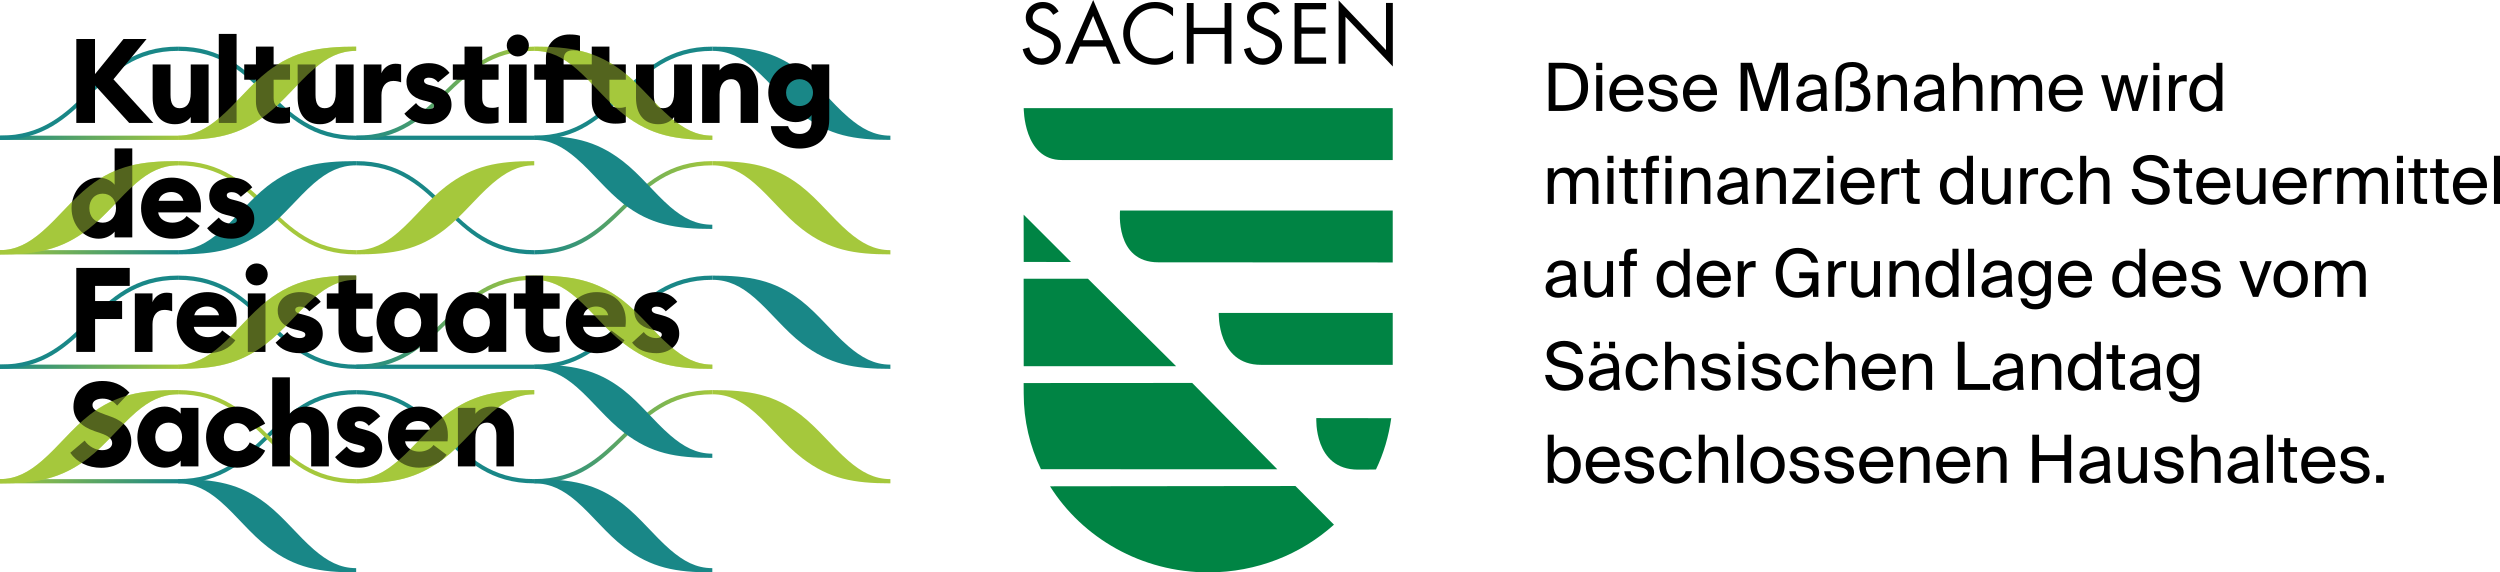 <?xml version="1.0" encoding="UTF-8"?><svg id="Ebene_1" xmlns="http://www.w3.org/2000/svg" xmlns:xlink="http://www.w3.org/1999/xlink" viewBox="0 0 1392.834 318.896"><defs><style>.cls-1{fill:url(#Verlauf_Hell-Dunkel-2);}.cls-2{fill:#008444;}.cls-3{fill:#a5c83c;}.cls-4{fill:#198787;}.cls-5{opacity:.5;}.cls-6{fill:url(#Verlauf_Dunkel-Hell);}.cls-7{fill:url(#Verlauf_Hell-Dunkel);}.cls-8{fill:url(#Verlauf_Dunkel-Hell-3);}.cls-9{fill:url(#Verlauf_Dunkel-Hell-2);}.cls-10{fill:url(#Verlauf_Dunkel-Hell-5);}.cls-11{fill:url(#Verlauf_Dunkel-Hell-4);}.cls-12{fill:url(#Verlauf_Dunkel-Hell-6);}</style><linearGradient id="Verlauf_Dunkel-Hell" x1="198.425" y1="51.962" x2="297.638" y2="51.962" gradientUnits="userSpaceOnUse"><stop offset="0" stop-color="#198787"/><stop offset="1" stop-color="#a5c83c"/></linearGradient><linearGradient id="Verlauf_Dunkel-Hell-2" x1="297.638" y1="243.305" x2="396.851" y2="243.305" xlink:href="#Verlauf_Dunkel-Hell"/><linearGradient id="Verlauf_Dunkel-Hell-3" x1=".001" y1="204.327" x2="99.213" y2="204.327" xlink:href="#Verlauf_Dunkel-Hell"/><linearGradient id="Verlauf_Dunkel-Hell-4" y1="179.523" y2="179.523" xlink:href="#Verlauf_Dunkel-Hell"/><linearGradient id="Verlauf_Hell-Dunkel" x1=".001" y1="140.545" x2="99.213" y2="140.545" gradientUnits="userSpaceOnUse"><stop offset="0" stop-color="#a5c83c"/><stop offset="1" stop-color="#198787"/></linearGradient><linearGradient id="Verlauf_Dunkel-Hell-5" x1=".001" y1="76.765" x2="99.213" y2="76.765" xlink:href="#Verlauf_Dunkel-Hell"/><linearGradient id="Verlauf_Hell-Dunkel-2" y1="268.107" y2="268.107" xlink:href="#Verlauf_Hell-Dunkel"/><linearGradient id="Verlauf_Dunkel-Hell-6" x1="297.638" y1="115.742" x2="396.851" y2="115.742" xlink:href="#Verlauf_Dunkel-Hell"/></defs><g><path class="cls-4" d="M297.638,75.584v2.362m0-2.362h-99.213v2.362h99.213v-2.362Z"/><g><path class="cls-6" d="M297.638,28.34v-2.362c-48.615,0-51.492,49.606-99.213,49.606v2.362c48.714,0,51.492-49.606,99.213-49.606"/><path class="cls-4" d="M198.426,219.683v-2.361c-48.614,0-51.491,49.605-99.213,49.605v2.361c48.714,0,51.492-49.605,99.213-49.605"/><path class="cls-4" d="M198.426,219.683v-2.361c48.614,0,51.49,49.605,99.212,49.605v2.361c-48.713,0-51.492-49.605-99.212-49.605"/><path class="cls-4" d="M99.213,155.899v-2.362c48.614,0,51.491,49.61,99.213,49.61v2.361c-48.714,0-51.492-49.61-99.213-49.61"/></g><path class="cls-4" d="M297.638,203.148v2.361m0-2.361h-99.213v2.361h99.213v-2.361Z"/><g><path class="cls-9" d="M396.851,219.683v-2.361c-48.615,0-51.492,49.605-99.213,49.605v2.361c48.713,0,51.49-49.605,99.213-49.605"/><path class="cls-3" d="M396.851,219.683v-2.361c20.438,0,34.426,2.334,49.408,13.904,9.723,7.613,17.062,17.357,26.291,25.375,7.439,6.395,14.484,10.326,23.514,10.326v2.361c-20.34,0-34.031-2.436-49.111-14.006-9.922-7.613-17.264-17.459-26.59-25.578-7.439-6.396-14.484-10.021-23.512-10.021"/><path class="cls-3" d="M297.638,219.683v-2.361c-20.438,0-34.428,2.334-49.406,13.904-9.724,7.613-17.066,17.357-26.293,25.375-7.441,6.395-14.485,10.326-23.514,10.326v2.361c20.338,0,34.03-2.436,49.111-14.006,9.92-7.613,17.262-17.459,26.588-25.578,7.441-6.396,14.484-10.021,23.514-10.021"/><path class="cls-4" d="M396.851,155.899v-2.362c-48.615,0-51.492,49.61-99.213,49.61v2.361c48.713,0,51.49-49.61,99.213-49.61"/><path class="cls-4" d="M396.851,155.899v-2.362c20.438,0,34.426,2.334,49.408,13.905,9.723,7.615,17.062,17.361,26.291,25.381,7.439,6.393,14.484,10.324,23.514,10.324v2.361c-20.34,0-34.031-2.436-49.111-14.008-9.922-7.611-17.264-17.459-26.59-25.581-7.439-6.396-14.484-10.021-23.512-10.021"/></g><path class="cls-8" d="M.001,205.509H99.213v-2.363H.001v2.363Zm99.212,0v0Z"/><g><path class="cls-3" d="M198.426,155.899v-2.362c-20.438,0-34.427,2.334-49.408,13.905-9.723,7.615-17.064,17.361-26.291,25.381-7.441,6.393-14.485,10.324-23.514,10.324v2.361c20.339,0,34.03-2.436,49.111-14.008,9.921-7.611,17.263-17.459,26.589-25.581,7.441-6.396,14.485-10.021,23.513-10.021"/><path class="cls-4" d="M99.213,155.899v-2.362c-48.614,0-51.491,49.61-99.213,49.61v2.361c48.714,0,51.492-49.61,99.213-49.61"/><path class="cls-11" d="M297.638,155.899v-2.362c-48.615,0-51.492,49.61-99.213,49.61v2.361c48.714,0,51.492-49.61,99.213-49.61"/><path class="cls-3" d="M297.638,155.899v-2.362c20.438,0,34.426,2.334,49.408,13.905,9.723,7.615,17.062,17.361,26.291,25.381,7.439,6.393,14.484,10.324,23.514,10.324v2.361c-20.34,0-34.031-2.436-49.111-14.008-9.922-7.611-17.264-17.459-26.59-25.581-7.439-6.396-14.484-10.021-23.512-10.021"/><path class="cls-3" d="M198.426,139.363v2.362c-48.614,0-51.491-49.606-99.213-49.606v-2.362c48.714,0,51.492,49.606,99.213,49.606"/></g><path class="cls-7" d="M.001,141.726H99.213v-2.363H.001v2.363Zm99.212,0v0Z"/><g><path class="cls-4" d="M396.851,28.34v-2.362c-48.615,0-51.492,49.606-99.213,49.606v2.362c48.713,0,51.49-49.606,99.213-49.606"/><path class="cls-4" d="M99.213,28.34v-2.362c48.614,0,51.491,49.606,99.213,49.606v2.362c-48.714,0-51.492-49.606-99.213-49.606"/></g><path class="cls-10" d="M.001,77.946H99.213v-2.362H.001v2.362Zm99.212,0v0Z"/><g><path class="cls-3" d="M198.426,28.34v-2.362c-20.438,0-34.427,2.334-49.408,13.905-9.723,7.613-17.064,17.357-26.291,25.376-7.441,6.394-14.485,10.325-23.514,10.325v2.362c20.339,0,34.03-2.436,49.111-14.007,9.921-7.612,17.263-17.458,26.589-25.578,7.441-6.395,14.485-10.021,23.513-10.021"/><path class="cls-4" d="M99.213,28.34v-2.362C50.599,25.978,47.722,75.584,0,75.584v2.362c48.714,0,51.492-49.606,99.213-49.606"/><path class="cls-3" d="M297.638,28.34v-2.362c20.438,0,34.426,2.334,49.408,13.905,9.723,7.613,17.062,17.357,26.291,25.376,7.439,6.394,14.484,10.325,23.514,10.325v2.362c-20.34,0-34.031-2.436-49.111-14.007-9.922-7.612-17.264-17.458-26.59-25.578-7.439-6.395-14.484-10.021-23.512-10.021"/><path class="cls-4" d="M396.851,28.34v-2.362c20.438,0,34.426,2.334,49.408,13.905,9.723,7.613,17.062,17.357,26.291,25.376,7.439,6.394,14.484,10.325,23.514,10.325v2.362c-20.34,0-34.031-2.436-49.111-14.007-9.922-7.612-17.264-17.458-26.59-25.578-7.439-6.395-14.484-10.021-23.512-10.021"/><path class="cls-3" d="M99.213,92.12v-2.362c-20.438,0-34.427,2.334-49.408,13.905-9.723,7.613-17.064,17.357-26.291,25.376-7.441,6.394-14.485,10.325-23.514,10.325v2.362c20.339,0,34.03-2.436,49.111-14.007,9.921-7.612,17.263-17.457,26.589-25.578,7.441-6.395,14.485-10.021,23.513-10.021"/><path class="cls-4" d="M198.426,92.12v-2.362c-20.438,0-34.427,2.334-49.408,13.905-9.723,7.613-17.064,17.357-26.291,25.376-7.441,6.394-14.485,10.325-23.514,10.325v2.362c20.339,0,34.03-2.436,49.111-14.007,9.921-7.612,17.263-17.457,26.589-25.578,7.441-6.395,14.485-10.021,23.513-10.021"/><path class="cls-4" d="M297.638,139.363v2.362c-48.615,0-51.492-49.606-99.213-49.606v-2.362c48.714,0,51.492,49.606,99.213,49.606"/><path class="cls-3" d="M198.426,139.363v2.362c20.438,0,34.427-2.334,49.408-13.905,9.723-7.613,17.064-17.357,26.291-25.376,7.441-6.394,14.484-10.325,23.514-10.325v-2.362c-20.34,0-34.029,2.436-49.109,14.007-9.921,7.612-17.264,17.458-26.59,25.578-7.44,6.395-14.485,10.021-23.513,10.021"/><path class="cls-4" d="M297.638,205.509v-2.361c20.438,0,34.426,2.334,49.408,13.904,9.723,7.613,17.062,17.357,26.291,25.377,7.439,6.393,14.484,10.324,23.514,10.324v2.361c-20.34,0-34.031-2.436-49.111-14.006-9.922-7.611-17.264-17.459-26.59-25.578-7.439-6.394-14.484-10.021-23.512-10.021"/></g><path class="cls-1" d="M.001,269.288H99.213v-2.361H.001v2.361Zm99.212,0v0Z"/><g><path class="cls-3" d="M99.213,219.683v-2.361c-20.438,0-34.427,2.334-49.408,13.904-9.723,7.613-17.064,17.357-26.291,25.375-7.441,6.395-14.485,10.326-23.514,10.326v2.361c20.339,0,34.03-2.436,49.111-14.006,9.921-7.613,17.263-17.459,26.589-25.578,7.441-6.396,14.485-10.021,23.513-10.021"/><path class="cls-4" d="M297.638,269.288v-2.361c20.438,0,34.426,2.334,49.408,13.904,9.723,7.613,17.062,17.357,26.291,25.377,7.439,6.395,14.484,10.324,23.514,10.324v2.363c-20.34,0-34.031-2.438-49.111-14.008-9.922-7.611-17.264-17.457-26.59-25.578-7.439-6.394-14.484-10.021-23.512-10.021"/><path class="cls-4" d="M99.213,269.288v-2.361c20.438,0,34.427,2.334,49.408,13.904,9.723,7.613,17.064,17.357,26.291,25.377,7.441,6.395,14.485,10.324,23.514,10.324v2.363c-20.339,0-34.03-2.438-49.111-14.008-9.921-7.611-17.263-17.457-26.589-25.578-7.441-6.394-14.485-10.021-23.513-10.021"/><path class="cls-3" d="M198.426,266.927v2.361c-48.614,0-51.491-49.605-99.213-49.605v-2.361c48.714,0,51.492,49.605,99.213,49.605"/><path class="cls-12" d="M396.851,92.12v-2.362c-48.615,0-51.492,49.606-99.213,49.606v2.362c48.713,0,51.49-49.606,99.213-49.606"/><path class="cls-3" d="M396.851,92.12v-2.362c20.438,0,34.426,2.334,49.408,13.905,9.723,7.613,17.062,17.357,26.291,25.376,7.439,6.394,14.484,10.325,23.514,10.325v2.362c-20.34,0-34.031-2.436-49.111-14.007-9.922-7.612-17.264-17.457-26.59-25.578-7.439-6.395-14.484-10.021-23.512-10.021"/><path class="cls-4" d="M396.851,125.191v2.362c-20.439,0-34.428-2.334-49.408-13.905-9.723-7.613-17.064-17.357-26.291-25.376-7.441-6.394-14.486-10.325-23.514-10.325v-2.362c20.338,0,34.029,2.436,49.109,14.007,9.922,7.612,17.264,17.458,26.59,25.578,7.441,6.395,14.484,10.021,23.514,10.021"/></g><polygon points="42.52 68.498 52.932 68.498 52.932 47.549 71.977 68.498 85.421 68.498 63.213 44.19 81.665 21.726 68.814 21.726 52.932 41.291 52.932 21.726 42.52 21.726 42.52 68.498"/><path d="M97.499,69.216c4.285,0,7.186-1.76,8.768-4.042v3.325h9.954V35.9h-9.954v15.843c0,5.999-2.439,8.542-6.197,8.542-3.692,0-5.076-2.739-5.076-7.498v-16.887h-9.954v18.582c0,8.867,4.285,14.735,12.459,14.735"/><rect x="121.891" y="18.892" width="9.922" height="49.606"/><g><path d="M155.703,68.889c2.61,0,4.437-.261,5.872-.652v-8.737c-1.044,.391-2.088,.587-3.588,.587-3.915,0-5.546-1.63-5.546-5.542v-10.106h9.134v-8.541h-9.134v-9.92h-9.853v9.92h-6.525v8.541h6.525v12.127c0,8.281,5.873,12.323,13.115,12.323"/><path d="M178.287,69.215c4.285,0,7.186-1.76,8.768-4.042v3.325h9.954V35.898h-9.954v15.843c0,5.999-2.439,8.542-6.197,8.542-3.692,0-5.076-2.739-5.076-7.498v-16.887h-9.954v18.582c0,8.867,4.285,14.735,12.459,14.735"/><path d="M202.678,68.498h9.845v-15.452c0-4.695,2.347-7.955,6.585-7.955,1.565,0,2.869,.261,4.369,.783v-9.976c-1.174-.326-2.217-.391-3.195-.391-3.586,0-6.715,2.412-7.759,5.281v-4.89h-9.845v32.6Z"/><path d="M238.84,69.215c7.172,0,12.714-4.499,12.714-10.823,0-5.868-3.65-8.737-9.584-10.302l-3-.782c-2.478-.652-2.738-1.63-2.738-2.347,0-1.239,1.434-1.696,2.673-1.696,1.892,0,3.651,.718,5.151,2.608l6.388-5.281c-2.606-3.586-6.454-5.411-11.474-5.411-7.106,0-12.389,3.977-12.519,10.04-.13,5.216,3.063,9.194,9.259,10.693l2.151,.522c3.39,.847,3.978,1.434,3.978,2.543,0,1.304-1.5,1.825-3,1.825-2.998,0-5.541-1.239-7.041-3.39l-6.521,5.933c3,3.977,7.89,5.868,13.562,5.868"/><path d="M271.908,68.889c2.609,0,4.436-.261,5.869-.652v-8.737c-1.043,.391-2.086,.587-3.586,.587-3.912,0-5.543-1.63-5.543-5.542v-10.106h9.129v-8.541h-9.129v-9.92h-9.844v9.92h-6.521v8.541h6.521v12.127c0,8.281,5.867,12.323,13.104,12.323"/><path d="M283.57,68.498h9.844V35.898h-9.844v32.6Zm4.891-37.034c3.455,0,6.193-2.738,6.193-6.129s-2.738-6.129-6.193-6.129c-3.326,0-6.131,2.739-6.131,6.129s2.805,6.129,6.131,6.129"/><path d="M339.533,54.545v-10.106h9.129v-8.541h-9.129v-9.92h-9.844v9.92h-15.685v-2.347c0-3.912,1.631-5.542,5.607-5.542,1.434,0,2.477,.195,3.522,.586v-8.671c-1.435-.457-3.262-.717-5.869-.717-7.238,0-13.105,4.824-13.105,13.105v3.586h-6.519v8.541h6.519v24.059h9.846v-24.059h15.685v12.127c0,8.281,5.867,12.323,13.104,12.323,2.609,0,4.436-.261,5.869-.652v-8.737c-1.043,.391-2.086,.587-3.586,.587-3.912,0-5.543-1.63-5.543-5.542"/><path d="M366.791,69.215c4.285,0,7.184-1.76,8.768-4.042v3.325h9.953V35.898h-9.953v15.843c0,5.999-2.439,8.542-6.197,8.542-3.691,0-5.076-2.739-5.076-7.498v-16.887h-9.953v18.582c0,8.867,4.285,14.735,12.459,14.735"/><path d="M391.181,68.498h9.729v-15.844c0-5.868,2.834-8.541,6.506-8.541,3.481,0,5.219,2.739,5.219,7.237v17.148h9.729v-18.843c0-8.541-4.574-14.474-12.498-14.474-4.189,0-7.41,1.825-8.955,4.042v-3.325h-9.729v32.6Z"/><path d="M445.439,59.108c-3.977,0-7.498-2.934-7.498-7.498s3.522-7.498,7.498-7.498c3.979,0,7.498,2.934,7.498,7.498s-3.519,7.498-7.498,7.498m-.064,23.668c8.412,0,16.627-4.238,16.627-16.3v-30.579h-9.846v3.26c-1.5-2.217-4.891-3.977-8.867-3.977-8.346,0-15.258,7.302-15.258,16.43s6.912,16.431,15.258,16.431c3.977,0,7.367-1.761,8.867-3.977v3.846c0,4.63-3.131,6.716-6.519,6.716-3.326,0-5.543-1.304-6.586-4.368h-9.584c.521,7.041,6.584,12.518,15.908,12.518"/><path d="M57.206,124.062c-4.434,0-7.433-3.391-7.433-8.085s2.999-8.085,7.433-8.085,7.433,3.39,7.433,8.085-3,8.085-7.433,8.085m-2.217,8.932c4.368,0,7.563-2.217,8.867-3.977v3.26h9.845v-49.607h-9.845v20.267c-1.304-1.761-4.499-3.977-8.867-3.977-8.541,0-15.126,7.758-15.126,17.017s6.585,17.017,15.126,17.017"/><path d="M95.474,106.979c2.868,0,5.868,1.435,6.715,4.89h-13.822c.847-3.586,4.238-4.89,7.107-4.89m.456,26.015c6.846,0,12.258-2.869,15.322-7.172l-7.302-5.477c-1.239,1.891-4.108,3.717-7.89,3.717-3.716,0-7.367-1.826-7.954-5.738h23.668c.195-1.565,.195-2.608,.195-3.456,0-10.562-7.628-15.908-16.235-15.908-9.91,0-17.147,7.302-17.147,17.017,0,10.497,7.759,17.017,17.343,17.017"/><path d="M128.949,132.994c7.172,0,12.714-4.499,12.714-10.823,0-5.868-3.651-8.737-9.584-10.302l-3-.782c-2.477-.652-2.738-1.63-2.738-2.347,0-1.239,1.434-1.696,2.673-1.696,1.891,0,3.651,.718,5.151,2.608l6.39-5.281c-2.608-3.586-6.455-5.411-11.476-5.411-7.106,0-12.388,3.977-12.518,10.04-.13,5.216,3.064,9.194,9.258,10.693l2.152,.522c3.39,.847,3.977,1.434,3.977,2.543,0,1.304-1.499,1.825-2.999,1.825-2.999,0-5.542-1.239-7.042-3.39l-6.52,5.933c3,3.977,7.89,5.868,13.562,5.868"/></g><polygon points="42.502 196.062 52.98 196.062 52.98 177.739 68.032 177.739 68.032 167.72 52.98 167.72 52.98 159.285 72.284 159.285 72.284 149.268 42.502 149.268 42.502 196.062"/><g><path d="M75.119,196.062h9.845v-15.455c0-4.695,2.347-7.955,6.585-7.955,1.565,0,2.869,.262,4.369,.783v-9.978c-1.174-.326-2.217-.391-3.195-.391-3.586,0-6.716,2.411-7.759,5.281v-4.89h-9.845v32.605Z"/><path d="M115.331,170.761c2.868,0,5.868,1.435,6.715,4.891h-13.822c.847-3.586,4.238-4.891,7.107-4.891m.456,26.02c6.846,0,12.258-2.869,15.322-7.174l-7.302-5.479c-1.239,1.893-4.108,3.717-7.89,3.717-3.716,0-7.367-1.824-7.954-5.736h23.668c.195-1.568,.195-2.611,.195-3.459,0-10.562-7.628-15.91-16.235-15.91-9.91,0-17.148,7.304-17.148,17.019,0,10.498,7.759,17.021,17.343,17.021"/><path d="M138.068,196.064h9.845v-32.607h-9.845v32.607Zm4.89-37.041c3.456,0,6.194-2.738,6.194-6.129s-2.738-6.129-6.194-6.129c-3.325,0-6.129,2.739-6.129,6.129s2.804,6.129,6.129,6.129"/><path d="M167.101,196.78c7.172,0,12.714-4.5,12.714-10.826,0-5.869-3.651-8.738-9.585-10.303l-3-.783c-2.477-.652-2.738-1.629-2.738-2.346,0-1.24,1.434-1.697,2.673-1.697,1.891,0,3.651,.719,5.151,2.609l6.39-5.283c-2.608-3.586-6.455-5.412-11.476-5.412-7.106,0-12.388,3.977-12.518,10.043-.13,5.215,3.064,9.195,9.258,10.695l2.152,.521c3.39,.846,3.977,1.434,3.977,2.543,0,1.303-1.499,1.824-2.999,1.824-2.999,0-5.542-1.238-7.042-3.389l-6.52,5.932c3,3.977,7.89,5.871,13.562,5.871"/><path d="M201.695,196.454c2.608,0,4.434-.262,5.868-.652v-8.738c-1.042,.391-2.086,.586-3.586,.586-3.912,0-5.542-1.629-5.542-5.541v-10.109h9.127v-8.543h-9.127v-9.92h-9.845v9.92h-6.52v8.543h6.52v12.129c0,8.283,5.868,12.326,13.105,12.326"/><path d="M227.197,187.831c-4.455,0-7.471-3.389-7.471-8.082s3.016-8.08,7.471-8.08,7.473,3.389,7.473,8.08-3.016,8.082-7.473,8.082m-2.228,8.93c4.392,0,7.603-2.217,8.914-3.975v3.258h9.896v-32.587h-9.896v3.258c-1.312-1.76-4.522-3.976-8.914-3.976-8.586,0-15.205,7.756-15.205,17.01s6.619,17.012,15.205,17.012"/><path d="M265.464,187.831c-4.455,0-7.471-3.389-7.471-8.082s3.016-8.08,7.471-8.08,7.473,3.389,7.473,8.08-3.016,8.082-7.473,8.082m-2.227,8.93c4.391,0,7.601-2.217,8.914-3.975v3.258h9.895v-32.587h-9.895v3.258c-1.312-1.76-4.523-3.976-8.914-3.976-8.586,0-15.205,7.756-15.205,17.01s6.619,17.012,15.205,17.012"/><path d="M305.925,196.454c2.607,0,4.434-.262,5.867-.652v-8.738c-1.043,.391-2.086,.586-3.586,.586-3.912,0-5.543-1.629-5.543-5.541v-10.109h9.129v-8.543h-9.129v-9.92h-9.844v9.92h-6.519v8.543h6.519v12.129c0,8.283,5.867,12.326,13.105,12.326"/><path d="M332.168,170.761c2.867,0,5.867,1.435,6.715,4.891h-13.822c.848-3.586,4.238-4.891,7.107-4.891m.455,26.02c6.846,0,12.258-2.869,15.322-7.174l-7.303-5.479c-1.238,1.893-4.107,3.717-7.889,3.717-3.717,0-7.367-1.824-7.955-5.736h23.668c.195-1.568,.195-2.611,.195-3.459,0-10.562-7.627-15.91-16.234-15.91-9.91,0-17.146,7.304-17.146,17.019,0,10.498,7.758,17.021,17.342,17.021"/><path d="M365.71,196.78c7.172,0,12.715-4.5,12.715-10.826,0-5.869-3.65-8.738-9.584-10.303l-3-.783c-2.477-.652-2.738-1.629-2.738-2.346,0-1.24,1.434-1.697,2.674-1.697,1.891,0,3.65,.719,5.15,2.609l6.391-5.283c-2.609-3.586-6.455-5.412-11.476-5.412-7.106,0-12.389,3.977-12.518,10.043-.131,5.215,3.062,9.195,9.258,10.695l2.152,.521c3.389,.846,3.977,1.434,3.977,2.543,0,1.303-1.5,1.824-3,1.824-2.998,0-5.541-1.238-7.041-3.389l-6.519,5.932c3,3.977,7.889,5.871,13.56,5.871"/><path d="M93.969,251.626c-4.456,0-7.471-3.393-7.471-8.086s3.015-8.084,7.471-8.084,7.472,3.389,7.472,8.084-3.015,8.086-7.472,8.086m-2.228,8.932c4.391,0,7.603-2.217,8.914-3.977v3.26h9.896v-32.602h-9.896v3.262c-1.311-1.762-4.523-3.978-8.914-3.978-8.586,0-15.205,7.758-15.205,17.018s6.619,17.018,15.205,17.018"/><path d="M56.445,260.63c9.869,0,16.646-5.93,16.711-14.432,.066-7.051-4.342-11.533-11.119-13.971l-3.289-1.186c-4.935-1.779-7.237-2.9-7.237-5.404,0-2.438,2.829-3.559,5.658-3.559,2.961,0,5.921,1.252,8.092,3.889l6.843-7.25c-4.343-4.678-9.409-6.459-15.067-6.459-9.342,0-16.119,5.34-16.119,14.434,0,6.393,4.211,10.94,11.777,13.51l3.289,1.119c4.672,1.582,6.514,3.228,6.514,5.602,0,2.24-2.171,3.889-5.658,3.889-3.421,0-7.435-1.977-9.672-5.338l-8.027,6.789c3.619,5.271,9.935,8.367,17.304,8.367"/><path d="M132.147,260.558c6.781,0,12.779-3.848,15.583-9.52l-8.607-4.564c-1.173,2.803-3.716,4.891-6.976,4.891-4.108,0-7.433-3.195-7.433-7.824s3.325-7.824,7.433-7.824c3.26,0,5.803,2.086,6.976,4.891l8.607-4.564c-2.804-5.674-8.802-9.52-15.583-9.52-9.584,0-17.343,7.041-17.343,17.018s7.759,17.018,17.343,17.018"/><path d="M151.654,259.841h9.845v-15.846c0-5.867,2.869-8.541,6.585-8.541,3.521,0,5.282,2.74,5.282,7.238v17.148h9.845v-18.844c0-8.541-4.629-14.475-12.649-14.475-4.238,0-7.498,1.826-9.063,4.043v-20.332h-9.845v49.608Z"/><path d="M200.236,260.558c7.172,0,12.715-4.5,12.715-10.824,0-5.867-3.652-8.736-9.584-10.301l-3-.783c-2.477-.65-2.738-1.629-2.738-2.346,0-1.24,1.434-1.697,2.673-1.697,1.891,0,3.651,.719,5.151,2.609l6.389-5.281c-2.607-3.586-6.454-5.412-11.475-5.412-7.106,0-12.388,3.978-12.518,10.041-.13,5.215,3.064,9.193,9.258,10.693l2.152,.521c3.39,.848,3.977,1.434,3.977,2.543,0,1.305-1.499,1.824-2.999,1.824-2.999,0-5.542-1.238-7.042-3.389l-6.52,5.932c3,3.978,7.89,5.869,13.562,5.869"/><path d="M233.032,234.542c2.868,0,5.868,1.436,6.716,4.891h-13.822c.847-3.586,4.238-4.891,7.106-4.891m.456,26.016c6.846,0,12.258-2.869,15.324-7.172l-7.304-5.479c-1.238,1.893-4.107,3.719-7.89,3.719-3.716,0-7.366-1.826-7.954-5.738h23.668c.195-1.566,.195-2.609,.195-3.457,0-10.562-7.627-15.908-16.234-15.908-9.91,0-17.147,7.303-17.147,17.018,0,10.498,7.759,17.018,17.343,17.018"/><path d="M255.119,259.841h9.727v-15.846c0-5.867,2.836-8.541,6.508-8.541,3.478,0,5.219,2.74,5.219,7.238v17.148h9.726v-18.844c0-8.541-4.574-14.475-12.498-14.475-4.188,0-7.408,1.826-8.955,4.043v-3.326h-9.727v32.602Z"/><g class="cls-5"><path class="cls-3" d="M198.425,28.34v-2.362c-20.438,0-34.427,2.334-49.408,13.905-9.723,7.613-17.064,17.357-26.291,25.376-7.441,6.394-14.485,10.325-23.514,10.325v2.362c20.339,0,34.03-2.436,49.111-14.007,9.921-7.612,17.263-17.458,26.589-25.578,7.441-6.395,14.485-10.021,23.513-10.021"/></g><g class="cls-5"><path class="cls-3" d="M99.213,92.12v-2.362c-20.438,0-34.427,2.334-49.408,13.905-9.723,7.613-17.064,17.357-26.291,25.376-7.441,6.394-14.485,10.325-23.514,10.325v2.362c20.339,0,34.03-2.436,49.111-14.007,9.921-7.612,17.263-17.457,26.589-25.578,7.441-6.395,14.485-10.021,23.513-10.021"/></g><g class="cls-5"><path class="cls-3" d="M198.425,155.899v-2.362c-20.438,0-34.427,2.334-49.408,13.905-9.723,7.615-17.064,17.361-26.291,25.381-7.441,6.393-14.485,10.324-23.514,10.324v2.361c20.339,0,34.03-2.436,49.111-14.008,9.921-7.611,17.263-17.459,26.589-25.581,7.441-6.396,14.485-10.021,23.513-10.021"/></g><g class="cls-5"><path class="cls-3" d="M99.213,219.683v-2.361c-20.438,0-34.427,2.334-49.408,13.904-9.723,7.613-17.064,17.357-26.291,25.375-7.441,6.395-14.485,10.326-23.514,10.326v2.361c20.339,0,34.03-2.436,49.111-14.006,9.921-7.613,17.263-17.459,26.589-25.578,7.441-6.396,14.485-10.021,23.513-10.021"/></g><g class="cls-5"><path class="cls-3" d="M297.638,219.683v-2.361c-20.438,0-34.426,2.334-49.405,13.904-9.725,7.613-17.065,17.357-26.293,25.375-7.441,6.395-14.485,10.326-23.514,10.326v2.361c20.339,0,34.03-2.436,49.111-14.006,9.921-7.613,17.263-17.459,26.589-25.578,7.439-6.396,14.484-10.021,23.512-10.021"/></g><g class="cls-5"><path class="cls-3" d="M297.638,28.34v-2.362c20.439,0,34.428,2.334,49.408,13.905,9.723,7.613,17.064,17.357,26.291,25.376,7.441,6.394,14.486,10.325,23.514,10.325v2.362c-20.338,0-34.029-2.436-49.109-14.007-9.922-7.612-17.264-17.458-26.59-25.578-7.441-6.395-14.484-10.021-23.514-10.021"/></g><g class="cls-5"><path class="cls-3" d="M396.851,205.509v-2.361c-9.027,0-16.072-3.932-23.512-10.324-9.229-8.02-16.57-17.766-26.293-25.381-13.717-10.594-26.617-13.438-44.381-13.843v2.743c6.731,1.107,12.488,4.423,18.486,9.578,9.326,8.122,16.668,17.969,26.59,25.583,15.08,11.57,28.771,14.006,49.109,14.006"/></g></g></g><g><path class="cls-2" d="M756.596,261.649c-24.766,0-23.242-28.715-23.242-28.715l41.762,.059c-1.418,10.129-4.207,19.637-8.52,28.566,0,0-3.336,.09-10,.09"/><path class="cls-2" d="M743.202,292.313c-18.359,16.496-42.965,26.582-70,26.582-37.266,0-70.156-19.25-88.199-47.957l136.731-.16,21.469,21.535Z"/><path class="cls-2" d="M664.213,213.345l47.426,48.113-131.703-.051c-6.152-12.77-9.594-27.004-9.594-42.012l-.039-5.988,93.91-.062Z"/></g><polygon class="cls-2" points="570.342 204.028 570.303 155.277 606.112 155.277 655.26 204.028 570.342 204.028"/><polygon class="cls-2" points="570.303 119.586 596.733 145.977 570.346 145.926 570.303 119.586"/><g><path class="cls-2" d="M775.936,60.25h-205.594s-.137,28.941,21.199,28.91c21.242-.035,184.394,0,184.394,0v-28.91Z"/><path class="cls-2" d="M775.936,117.305h-151.918s-3.047,28.84,21.332,28.84,130.586,.07,130.586,.07v-28.91Z"/><path class="cls-2" d="M702.565,203.267c-24.641,0-23.555-28.91-23.555-28.91h96.926v28.91h-73.371Z"/><path d="M586.799,8.281c-1.73-2.746-3.215-3.66-5.871-3.66-3.168,0-5.621,2.234-5.621,5.234,0,1.477,.711,2.695,2.144,3.66,.82,.512,1.684,1.016,2.656,1.426l1.074,.504,1.074,.461,1.074,.457c5.457,2.387,7.688,5.082,7.688,9.305,0,5.844-4.676,10.43-10.707,10.43-5.465,0-9.219-3.117-10.547-8.707l3.664-1.016c.91,4.066,3.262,6.203,6.836,6.203,3.934,0,6.949-2.895,6.949-6.656,0-2.086-.922-3.66-2.809-4.828-.871-.562-1.84-1.074-2.969-1.527l-1.016-.508-1.027-.457-1.02-.461c-4.898-2.184-6.875-4.574-6.875-8.383,0-4.93,4.117-8.656,9.531-8.656,3.832,0,6.742,1.762,8.773,5.25l-3.004,1.93Z"/></g><path d="M608.999,8.848l5.644,13.562h-11.438l5.793-13.562Zm.055-8.848l-15.605,35.52h4.117l4.066-9.602h14.488l4.016,9.602h4.164L609.053,0Z"/><path d="M653.545,9.098c-3.312-3.152-6.418-4.477-10.328-4.477-7.383,0-13.645,6.402-13.645,13.98,0,7.723,6.16,13.977,13.742,13.977,3.766,0,6.969-1.371,10.23-4.422v4.676c-3.312,2.207-6.516,3.262-10.133,3.262-9.715,0-17.645-7.84-17.645-17.395,0-9.656,7.977-17.594,17.699-17.594,3.816,0,6.613,.906,10.078,3.316v4.676Z"/><polygon points="682.256 1.684 682.256 15.469 665.014 15.469 665.014 1.684 661.206 1.684 661.206 35.52 665.014 35.52 665.014 18.973 682.256 18.973 682.256 35.52 686.057 35.52 686.057 1.684 682.256 1.684"/><path d="M710.069,8.281c-1.738-2.746-3.223-3.66-5.879-3.66-3.172,0-5.621,2.234-5.621,5.234,0,1.477,.719,2.695,2.148,3.66,.816,.512,1.684,1.016,2.652,1.426l1.078,.504,1.074,.461,1.07,.457c5.457,2.387,7.695,5.082,7.695,9.305,0,5.844-4.684,10.43-10.715,10.43-5.461,0-9.219-3.117-10.539-8.707l3.656-1.016c.918,4.066,3.262,6.203,6.836,6.203,3.933,0,6.945-2.895,6.945-6.656,0-2.086-.914-3.66-2.805-4.828-.871-.562-1.844-1.074-2.965-1.527l-1.02-.508-1.027-.457-1.02-.461c-4.891-2.184-6.875-4.574-6.875-8.383,0-4.93,4.117-8.656,9.531-8.656,3.832,0,6.742,1.762,8.773,5.25l-2.996,1.93Z"/><polygon points="721.264 1.68 721.264 35.52 738.815 35.52 738.815 32.016 725.073 32.016 725.073 18.785 738.463 18.785 738.463 15.281 725.073 15.281 725.073 5.184 738.815 5.184 738.815 1.68 721.264 1.68"/><polygon points="745.795 35.527 749.604 35.527 749.604 9.402 775.987 37.047 775.987 1.633 772.182 1.633 772.182 27.902 745.795 .207 745.795 35.527"/><g><path d="M884.762,48.377c0,10.249-6.106,13.432-14.616,13.432h-7.326v-26.827h7.326c8.511,0,14.616,3.183,14.616,13.396Zm-18.169-10.213v20.462h3.441c5.551,0,10.879-1.109,10.879-10.249,0-9.102-5.328-10.213-10.879-10.213h-3.441Z"/><path d="M892.678,39.051h-3.367v-4.07h3.367v4.07Zm0,22.757h-3.367v-19.907h3.367v19.907Z"/><path d="M906.404,59.329c2.961,0,4.589-1.332,5.439-3.293h3.478c-.925,3.441-4.07,6.254-8.918,6.254-6.29,0-9.769-4.515-9.769-10.398,0-6.29,4.219-10.323,9.658-10.323,6.068,0,9.731,5.106,9.287,11.396h-15.319c.148,4.292,3.183,6.364,6.143,6.364Zm5.625-9.25c-.074-2.812-2.184-5.625-5.735-5.625-2.998,0-5.699,1.628-5.995,5.625h11.73Z"/><path d="M926.273,44.416c-1.961,0-4.181,.703-4.181,2.517,0,1.591,1.109,2.331,3.034,2.701l2.812,.555c3.627,.703,6.809,2.072,6.809,5.921,0,3.922-3.552,6.18-8.104,6.18-5.217,0-8.178-3.441-8.548-6.92h3.553c.518,2.553,2.109,4.07,5.069,4.07,2.553,0,4.625-1.11,4.625-2.96,0-1.998-1.887-2.85-4.033-3.294l-2.96-.592c-2.701-.555-5.661-1.812-5.661-5.513,0-3.516,3.552-5.551,7.955-5.551,4.293,0,7.216,2.405,7.845,6.18h-3.516c-.518-2.368-2.368-3.294-4.699-3.294Z"/><path d="M947.4,59.329c2.961,0,4.589-1.332,5.439-3.293h3.478c-.925,3.441-4.07,6.254-8.918,6.254-6.29,0-9.769-4.515-9.769-10.398,0-6.29,4.219-10.323,9.658-10.323,6.068,0,9.731,5.106,9.287,11.396h-15.319c.148,4.292,3.183,6.364,6.143,6.364Zm5.625-9.25c-.074-2.812-2.184-5.625-5.735-5.625-2.998,0-5.699,1.628-5.995,5.625h11.73Z"/><path d="M973.559,38.422v23.386h-3.773v-26.827h6.327l6.846,22.35,6.845-22.35h6.328v26.827h-3.774v-23.386l-7.4,23.386h-3.996l-7.401-23.386Z"/><path d="M1014.26,49.56v-.48c0-3.627-2.035-4.848-4.515-4.848-2.775,0-4.403,1.517-4.551,3.959h-3.478c.333-4.292,4.107-6.697,7.992-6.697,5.477,0,7.956,2.627,7.919,8.215l-.037,4.588c-.037,3.33,.148,5.625,.518,7.512h-3.404c-.11-.74-.222-1.554-.259-2.738-1.221,2.035-3.293,3.22-6.809,3.22-3.737,0-6.845-2.072-6.845-5.735,0-4.7,5.291-6.069,13.469-6.994Zm-9.731,6.92c0,1.887,1.442,3.144,3.848,3.144,3.146,0,6.143-1.442,6.143-6.142v-1.259c-6.106,.629-9.99,1.518-9.99,4.256Z"/><path d="M1022.657,43.64c0-3.257,.74-5.255,2.035-6.55,1.739-1.887,4.44-2.553,7.438-2.553,4.773,0,8.362,2.441,8.362,6.364,0,2.664-1.258,4.662-4.033,5.81,3.146,.814,5.588,2.849,5.588,7.178,0,6.254-4.848,8.4-9.88,8.4-1.258,0-2.775-.148-4.033-.407l.74-3.183c.999,.333,2.331,.556,3.441,.556,3.107,0,6.106-1.259,6.106-5.329,0-3.996-3.071-5.365-7.512-5.365h-.111v-3.071h.074c3.959,0,6.216-1.517,6.216-4.181,0-2.405-2.035-3.997-4.995-3.997-2.072,0-3.848,.37-4.921,1.813-.703,.852-1.147,2.184-1.147,4.515v18.168h-3.367v-18.168Z"/><path d="M1055.884,41.568c4.811,0,6.55,3.108,6.55,7.659v12.581h-3.367v-11.582c0-3.071-.519-5.735-4.366-5.735-3.257,0-5.255,2.258-5.255,6.513v10.805h-3.367v-19.907h3.367v2.997c1.147-1.887,3.071-3.33,6.439-3.33Z"/><path d="M1079.749,49.56v-.48c0-3.627-2.035-4.848-4.515-4.848-2.775,0-4.403,1.517-4.551,3.959h-3.478c.333-4.292,4.107-6.697,7.992-6.697,5.477,0,7.956,2.627,7.919,8.215l-.037,4.588c-.037,3.33,.148,5.625,.518,7.512h-3.403c-.111-.74-.223-1.554-.26-2.738-1.221,2.035-3.293,3.22-6.809,3.22-3.737,0-6.845-2.072-6.845-5.735,0-4.7,5.291-6.069,13.469-6.994Zm-9.731,6.92c0,1.887,1.442,3.144,3.848,3.144,3.146,0,6.143-1.442,6.143-6.142v-1.259c-6.106,.629-9.99,1.518-9.99,4.256Z"/><path d="M1097.952,41.568c4.811,0,6.55,3.108,6.55,7.659v12.581h-3.367v-11.582c0-3.071-.519-5.735-4.366-5.735-3.257,0-5.255,2.258-5.255,6.513v10.805h-3.367v-26.827h3.367v9.917c1.147-1.887,3.071-3.33,6.439-3.33Z"/><path d="M1109.532,61.808v-19.907h3.367v2.997c1.147-1.887,2.997-3.33,5.994-3.33,3.034,0,4.848,1.332,5.735,3.515,1.592-2.441,3.923-3.515,6.698-3.515,4.625,0,6.439,3.108,6.439,7.659v12.581h-3.367v-11.582c0-3.071-.593-5.735-4.256-5.735-2.886,0-4.811,2.258-4.811,6.513v10.805h-3.367v-11.582c0-3.071-.592-5.735-4.255-5.735-2.887,0-4.811,2.258-4.811,6.513v10.805h-3.367Z"/><path d="M1151.194,59.329c2.961,0,4.589-1.332,5.439-3.293h3.478c-.925,3.441-4.07,6.254-8.918,6.254-6.29,0-9.769-4.515-9.769-10.398,0-6.29,4.219-10.323,9.658-10.323,6.068,0,9.731,5.106,9.287,11.396h-15.319c.148,4.292,3.183,6.364,6.143,6.364Zm5.625-9.25c-.074-2.812-2.184-5.625-5.735-5.625-2.998,0-5.699,1.628-5.995,5.625h11.73Z"/><path d="M1185.456,41.901l3.96,14.727,3.812-14.727h3.626l-5.735,19.907h-3.071l-4.403-16.023-4.256,16.023h-3.071l-5.735-19.907h3.627l3.811,14.727,3.96-14.727h3.478Z"/><path d="M1203.067,39.051h-3.367v-4.07h3.367v4.07Zm0,22.757h-3.367v-19.907h3.367v19.907Z"/><path d="M1216.424,45.268c-3.107,0-4.662,1.739-4.662,6.106v10.435h-3.367v-19.907h3.293v3.478c.999-2.258,3.034-3.516,5.625-3.59,.333,0,.629,0,.999,.037v3.589c-.703-.073-1.332-.147-1.888-.147Z"/><path d="M1238.181,34.981v26.827h-3.367v-2.997c-1.222,2.109-3.33,3.478-6.513,3.478-4.552,0-8.511-3.774-8.511-10.361,0-6.549,3.959-10.36,8.511-10.36,3.183,0,5.291,1.369,6.513,3.478v-10.065h3.367Zm-14.727,16.947c0,4.736,2.258,7.475,5.699,7.475,2.997,0,5.809-2.22,5.809-7.475s-2.812-7.475-5.809-7.475c-3.441,0-5.699,2.738-5.699,7.475Z"/><path d="M862.301,113.609v-19.907h3.367v2.997c1.147-1.887,2.997-3.33,5.994-3.33,3.034,0,4.848,1.332,5.736,3.515,1.591-2.441,3.922-3.515,6.697-3.515,4.625,0,6.439,3.108,6.439,7.659v12.581h-3.367v-11.582c0-3.071-.593-5.735-4.256-5.735-2.886,0-4.811,2.258-4.811,6.513v10.805h-3.367v-11.582c0-3.071-.592-5.735-4.255-5.735-2.887,0-4.811,2.258-4.811,6.513v10.805h-3.367Z"/><path d="M898.931,90.852h-3.367v-4.07h3.367v4.07Zm0,22.757h-3.367v-19.907h3.367v19.907Z"/><path d="M908.587,88.707v4.995h3.774v2.701h-3.774v11.804c0,2.072,.148,2.59,2.072,2.59h1.702v2.812h-2.442c-3.811,0-4.699-.851-4.699-4.995v-12.211h-3.144v-2.701h3.144v-4.995h3.367Z"/><path d="M922.499,86.782h1.739v2.812h-1.665c-1.776,0-2.072,.407-2.072,2.479v1.628h3.737v2.701h-3.737v17.206h-3.367v-17.206h-2.775v-2.701h2.775v-1.443c0-4.144,.851-5.477,5.365-5.477Z"/><path d="M931.231,90.852h-3.367v-4.07h3.367v4.07Zm0,22.757h-3.367v-19.907h3.367v19.907Z"/><path d="M946.363,93.369c4.811,0,6.55,3.108,6.55,7.659v12.581h-3.367v-11.582c0-3.071-.519-5.735-4.366-5.735-3.257,0-5.255,2.258-5.255,6.513v10.805h-3.367v-19.907h3.367v2.997c1.147-1.887,3.071-3.33,6.439-3.33Z"/><path d="M970.229,101.361v-.48c0-3.627-2.035-4.848-4.515-4.848-2.775,0-4.403,1.517-4.551,3.959h-3.478c.333-4.292,4.107-6.697,7.992-6.697,5.477,0,7.956,2.627,7.919,8.215l-.037,4.588c-.037,3.33,.148,5.625,.518,7.512h-3.404c-.11-.74-.222-1.554-.259-2.738-1.221,2.035-3.293,3.22-6.809,3.22-3.737,0-6.845-2.072-6.845-5.735,0-4.7,5.291-6.069,13.469-6.994Zm-9.731,6.92c0,1.887,1.442,3.144,3.848,3.144,3.146,0,6.143-1.442,6.143-6.142v-1.259c-6.106,.629-9.99,1.518-9.99,4.256Z"/><path d="M988.432,93.369c4.811,0,6.55,3.108,6.55,7.659v12.581h-3.367v-11.582c0-3.071-.519-5.735-4.366-5.735-3.257,0-5.255,2.258-5.255,6.513v10.805h-3.367v-19.907h3.367v2.997c1.147-1.887,3.071-3.33,6.439-3.33Z"/><path d="M1010.076,96.625h-10.768v-2.923h14.69v2.923l-11.471,14.062h11.692v2.923h-15.652v-2.923l11.508-14.062Z"/><path d="M1021.435,90.852h-3.367v-4.07h3.367v4.07Zm0,22.757h-3.367v-19.907h3.367v19.907Z"/><path d="M1035.161,111.129c2.961,0,4.589-1.332,5.439-3.293h3.478c-.925,3.441-4.07,6.254-8.918,6.254-6.29,0-9.769-4.515-9.769-10.398,0-6.29,4.219-10.323,9.658-10.323,6.068,0,9.731,5.106,9.287,11.396h-15.319c.148,4.292,3.183,6.364,6.143,6.364Zm5.625-9.25c-.074-2.812-2.184-5.625-5.735-5.625-2.998,0-5.699,1.628-5.995,5.625h11.73Z"/><path d="M1056.288,97.069c-3.107,0-4.662,1.739-4.662,6.106v10.435h-3.367v-19.907h3.293v3.478c.999-2.258,3.034-3.516,5.625-3.59,.333,0,.629,0,.999,.037v3.589c-.703-.073-1.332-.147-1.888-.147Z"/><path d="M1065.723,88.707v4.995h3.774v2.701h-3.774v11.804c0,2.072,.148,2.59,2.072,2.59h1.702v2.812h-2.442c-3.811,0-4.699-.851-4.699-4.995v-12.211h-3.144v-2.701h3.144v-4.995h3.367Z"/><path d="M1099.208,86.782v26.827h-3.367v-2.997c-1.222,2.109-3.33,3.478-6.513,3.478-4.552,0-8.511-3.774-8.511-10.361,0-6.549,3.959-10.36,8.511-10.36,3.183,0,5.291,1.369,6.513,3.478v-10.065h3.367Zm-14.727,16.947c0,4.736,2.258,7.475,5.699,7.475,2.997,0,5.809-2.22,5.809-7.475s-2.812-7.475-5.809-7.475c-3.441,0-5.699,2.738-5.699,7.475Z"/><path d="M1110.602,114.09c-4.625,0-6.364-3.108-6.364-7.66v-12.729h3.367v11.729c0,3.071,.519,5.735,4.182,5.735,3.182,0,5.069-2.257,5.069-6.513v-10.952h3.367v19.907h-3.367v-2.85c-1.147,1.888-2.961,3.331-6.254,3.331Z"/><path d="M1133.579,97.069c-3.107,0-4.662,1.739-4.662,6.106v10.435h-3.367v-19.907h3.293v3.478c.999-2.258,3.034-3.516,5.625-3.59,.333,0,.629,0,.999,.037v3.589c-.703-.073-1.332-.147-1.888-.147Z"/><path d="M1151.487,100.362c-.48-2.368-2.553-4.033-5.144-4.033-2.997,0-5.735,2.331-5.735,7.326,0,5.069,2.775,7.475,5.735,7.475,2.812,0,4.811-1.887,5.292-3.996h3.478c-.666,3.737-4.255,6.957-8.88,6.957-5.698,0-9.288-4.33-9.288-10.398,0-5.92,3.737-10.323,9.621-10.323,4.811,0,7.881,3.626,8.325,6.993h-3.404Z"/><path d="M1168.728,93.369c4.811,0,6.55,3.108,6.55,7.659v12.581h-3.367v-11.582c0-3.071-.519-5.735-4.366-5.735-3.257,0-5.255,2.258-5.255,6.513v10.805h-3.367v-26.827h3.367v9.917c1.147-1.887,3.071-3.33,6.439-3.33Z"/><path d="M1208.355,93.627h-3.663c-.925-3.108-3.959-4.144-6.66-4.144-2.072,0-5.698,.926-5.698,3.923,0,2.368,1.887,3.552,4.366,4.107l3.107,.703c4.107,.888,9.029,2.441,9.029,7.844,0,5.255-4.885,8.03-10.213,8.03-6.327,0-10.324-3.441-11.026-8.807h3.7c.702,3.7,3.293,5.624,7.4,5.624,3.959,0,6.253-1.887,6.253-4.515,0-2.812-2.405-3.996-5.772-4.736l-3.33-.703c-3.663-.814-7.363-2.849-7.363-7.326,0-5.106,5.365-7.326,9.694-7.326,4.811,0,9.14,2.146,10.176,7.326Z"/><path d="M1217.493,88.707v4.995h3.774v2.701h-3.774v11.804c0,2.072,.148,2.59,2.072,2.59h1.702v2.812h-2.442c-3.811,0-4.699-.851-4.699-4.995v-12.211h-3.144v-2.701h3.144v-4.995h3.367Z"/><path d="M1233.403,111.129c2.961,0,4.589-1.332,5.439-3.293h3.478c-.925,3.441-4.07,6.254-8.918,6.254-6.29,0-9.769-4.515-9.769-10.398,0-6.29,4.219-10.323,9.658-10.323,6.068,0,9.731,5.106,9.287,11.396h-15.319c.148,4.292,3.183,6.364,6.143,6.364Zm5.625-9.25c-.074-2.812-2.184-5.625-5.735-5.625-2.998,0-5.699,1.628-5.995,5.625h11.73Z"/><path d="M1252.569,114.09c-4.625,0-6.364-3.108-6.364-7.66v-12.729h3.367v11.729c0,3.071,.519,5.735,4.182,5.735,3.182,0,5.069-2.257,5.069-6.513v-10.952h3.367v19.907h-3.367v-2.85c-1.147,1.888-2.961,3.331-6.254,3.331Z"/><path d="M1275.916,111.129c2.961,0,4.589-1.332,5.439-3.293h3.478c-.925,3.441-4.07,6.254-8.918,6.254-6.29,0-9.769-4.515-9.769-10.398,0-6.29,4.219-10.323,9.658-10.323,6.068,0,9.731,5.106,9.287,11.396h-15.319c.148,4.292,3.183,6.364,6.143,6.364Zm5.625-9.25c-.074-2.812-2.184-5.625-5.735-5.625-2.998,0-5.699,1.628-5.995,5.625h11.73Z"/><path d="M1297.043,97.069c-3.107,0-4.662,1.739-4.662,6.106v10.435h-3.367v-19.907h3.293v3.478c.999-2.258,3.034-3.516,5.625-3.59,.333,0,.629,0,.999,.037v3.589c-.703-.073-1.332-.147-1.888-.147Z"/><path d="M1302.148,113.609v-19.907h3.367v2.997c1.147-1.887,2.997-3.33,5.994-3.33,3.034,0,4.848,1.332,5.736,3.515,1.591-2.441,3.922-3.515,6.697-3.515,4.625,0,6.439,3.108,6.439,7.659v12.581h-3.367v-11.582c0-3.071-.593-5.735-4.256-5.735-2.886,0-4.811,2.258-4.811,6.513v10.805h-3.367v-11.582c0-3.071-.592-5.735-4.255-5.735-2.887,0-4.811,2.258-4.811,6.513v10.805h-3.367Z"/><path d="M1338.778,90.852h-3.367v-4.07h3.367v4.07Zm0,22.757h-3.367v-19.907h3.367v19.907Z"/><path d="M1348.435,88.707v4.995h3.774v2.701h-3.774v11.804c0,2.072,.148,2.59,2.072,2.59h1.702v2.812h-2.442c-3.811,0-4.699-.851-4.699-4.995v-12.211h-3.144v-2.701h3.144v-4.995h3.367Z"/><path d="M1360.459,88.707v4.995h3.774v2.701h-3.774v11.804c0,2.072,.148,2.59,2.072,2.59h1.702v2.812h-2.442c-3.811,0-4.699-.851-4.699-4.995v-12.211h-3.144v-2.701h3.144v-4.995h3.367Z"/><path d="M1376.369,111.129c2.961,0,4.589-1.332,5.439-3.293h3.478c-.925,3.441-4.07,6.254-8.918,6.254-6.29,0-9.769-4.515-9.769-10.398,0-6.29,4.219-10.323,9.658-10.323,6.068,0,9.731,5.106,9.287,11.396h-15.319c.148,4.292,3.183,6.364,6.143,6.364Zm5.625-9.25c-.074-2.812-2.184-5.625-5.735-5.625-2.998,0-5.699,1.628-5.995,5.625h11.73Z"/><path d="M1389.467,113.609v-26.827h3.367v26.827h-3.367Z"/><path d="M874.586,153.161v-.48c0-3.627-2.035-4.848-4.515-4.848-2.775,0-4.403,1.517-4.551,3.959h-3.478c.333-4.292,4.107-6.697,7.992-6.697,5.477,0,7.956,2.627,7.919,8.215l-.037,4.588c-.037,3.33,.148,5.625,.518,7.512h-3.404c-.11-.74-.222-1.554-.259-2.738-1.221,2.035-3.293,3.22-6.809,3.22-3.737,0-6.845-2.072-6.845-5.735,0-4.7,5.291-6.069,13.469-6.994Zm-9.731,6.92c0,1.887,1.442,3.144,3.848,3.144,3.146,0,6.143-1.442,6.143-6.142v-1.259c-6.106,.629-9.99,1.518-9.99,4.256Z"/><path d="M889.052,165.89c-4.625,0-6.364-3.108-6.364-7.66v-12.729h3.367v11.729c0,3.071,.519,5.735,4.182,5.735,3.182,0,5.069-2.257,5.069-6.513v-10.952h3.367v19.907h-3.367v-2.85c-1.147,1.888-2.961,3.331-6.254,3.331Z"/><path d="M910.216,138.582h1.739v2.812h-1.665c-1.776,0-2.072,.407-2.072,2.479v1.628h3.737v2.701h-3.737v17.206h-3.367v-17.206h-2.775v-2.701h2.775v-1.443c0-4.144,.851-5.477,5.365-5.477Z"/><path d="M941.37,138.582v26.827h-3.367v-2.997c-1.222,2.109-3.33,3.478-6.513,3.478-4.552,0-8.511-3.774-8.511-10.361,0-6.549,3.959-10.36,8.511-10.36,3.183,0,5.291,1.369,6.513,3.478v-10.065h3.367Zm-14.727,16.947c0,4.736,2.258,7.475,5.699,7.475,2.997,0,5.809-2.22,5.809-7.475s-2.812-7.475-5.809-7.475c-3.441,0-5.699,2.738-5.699,7.475Z"/><path d="M955.096,162.929c2.961,0,4.589-1.332,5.439-3.293h3.478c-.925,3.441-4.07,6.254-8.918,6.254-6.29,0-9.769-4.515-9.769-10.398,0-6.29,4.219-10.323,9.658-10.323,6.068,0,9.731,5.106,9.287,11.396h-15.319c.148,4.292,3.183,6.364,6.143,6.364Zm5.625-9.25c-.074-2.812-2.184-5.625-5.735-5.625-2.998,0-5.699,1.628-5.995,5.625h11.73Z"/><path d="M976.223,148.869c-3.107,0-4.662,1.739-4.662,6.106v10.435h-3.367v-19.907h3.293v3.478c.999-2.258,3.034-3.516,5.625-3.59,.333,0,.629,0,.999,.037v3.589c-.703-.073-1.332-.147-1.888-.147Z"/><path d="M1009.227,146.389c-.889-2.997-3.331-5.106-7.623-5.106-4.736,0-8.437,3.7-8.437,10.657,0,6.771,3.478,10.768,8.437,10.768,3.589,0,7.919-1.48,7.919-7.03v-.703h-7.104v-3.257h10.656v13.691h-2.96l-.185-3.367c-1.738,2.738-4.884,3.849-8.473,3.849-7.734,0-12.138-5.772-12.138-13.95,0-8.326,4.922-13.839,12.471-13.839,5.55,0,9.99,3.108,11.101,8.288h-3.663Z"/><path d="M1026.615,148.869c-3.107,0-4.662,1.739-4.662,6.106v10.435h-3.367v-19.907h3.293v3.478c.999-2.258,3.034-3.516,5.625-3.59,.333,0,.629,0,.999,.037v3.589c-.703-.073-1.332-.147-1.888-.147Z"/><path d="M1037.789,165.89c-4.625,0-6.364-3.108-6.364-7.66v-12.729h3.367v11.729c0,3.071,.519,5.735,4.182,5.735,3.182,0,5.069-2.257,5.069-6.513v-10.952h3.367v19.907h-3.367v-2.85c-1.147,1.888-2.961,3.331-6.254,3.331Z"/><path d="M1062.542,145.168c4.811,0,6.55,3.108,6.55,7.659v12.581h-3.367v-11.582c0-3.071-.519-5.735-4.366-5.735-3.257,0-5.255,2.258-5.255,6.513v10.805h-3.367v-19.907h3.367v2.997c1.147-1.887,3.071-3.33,6.439-3.33Z"/><path d="M1091.144,138.582v26.827h-3.367v-2.997c-1.222,2.109-3.33,3.478-6.513,3.478-4.552,0-8.511-3.774-8.511-10.361,0-6.549,3.959-10.36,8.511-10.36,3.183,0,5.291,1.369,6.513,3.478v-10.065h3.367Zm-14.727,16.947c0,4.736,2.258,7.475,5.699,7.475,2.997,0,5.809-2.22,5.809-7.475s-2.812-7.475-5.809-7.475c-3.441,0-5.699,2.738-5.699,7.475Z"/><path d="M1096.47,165.409v-26.827h3.367v26.827h-3.367Z"/><path d="M1117.449,153.161v-.48c0-3.627-2.035-4.848-4.515-4.848-2.775,0-4.403,1.517-4.551,3.959h-3.478c.333-4.292,4.107-6.697,7.992-6.697,5.477,0,7.956,2.627,7.919,8.215l-.037,4.588c-.037,3.33,.148,5.625,.518,7.512h-3.404c-.11-.74-.222-1.554-.259-2.738-1.221,2.035-3.293,3.22-6.809,3.22-3.737,0-6.845-2.072-6.845-5.735,0-4.7,5.291-6.069,13.469-6.994Zm-9.731,6.92c0,1.887,1.442,3.144,3.848,3.144,3.146,0,6.143-1.442,6.143-6.142v-1.259c-6.106,.629-9.99,1.518-9.99,4.256Z"/><path d="M1142.609,145.501v17.243c0,4.07-.74,5.735-1.888,6.993-1.443,1.665-3.922,2.627-6.882,2.627-4.515,0-7.549-2.071-8.178-6.106h3.589c.444,1.776,1.518,3.146,4.625,3.146,1.813,0,3.183-.518,4.07-1.48,.74-.777,1.296-1.702,1.296-4.403v-1.888c-1.222,2.109-3.146,3.441-6.328,3.441-4.403,0-8.437-3.553-8.437-9.954,0-6.364,4.033-9.953,8.437-9.953,3.183,0,5.106,1.369,6.328,3.478v-3.146h3.367Zm-14.469,9.62c0,4.552,2.331,7.104,5.625,7.104,2.997,0,5.624-2.035,5.624-7.104,0-5.032-2.627-7.067-5.624-7.067-3.294,0-5.625,2.554-5.625,7.067Z"/><path d="M1156.335,162.929c2.961,0,4.589-1.332,5.439-3.293h3.478c-.925,3.441-4.07,6.254-8.918,6.254-6.29,0-9.769-4.515-9.769-10.398,0-6.29,4.219-10.323,9.658-10.323,6.068,0,9.731,5.106,9.287,11.396h-15.319c.148,4.292,3.183,6.364,6.143,6.364Zm5.625-9.25c-.074-2.812-2.184-5.625-5.735-5.625-2.998,0-5.699,1.628-5.995,5.625h11.73Z"/><path d="M1195.223,138.582v26.827h-3.367v-2.997c-1.222,2.109-3.33,3.478-6.513,3.478-4.552,0-8.511-3.774-8.511-10.361,0-6.549,3.959-10.36,8.511-10.36,3.183,0,5.291,1.369,6.513,3.478v-10.065h3.367Zm-14.727,16.947c0,4.736,2.258,7.475,5.698,7.475,2.998,0,5.81-2.22,5.81-7.475s-2.812-7.475-5.81-7.475c-3.44,0-5.698,2.738-5.698,7.475Z"/><path d="M1208.948,162.929c2.961,0,4.589-1.332,5.439-3.293h3.478c-.925,3.441-4.07,6.254-8.918,6.254-6.29,0-9.769-4.515-9.769-10.398,0-6.29,4.219-10.323,9.658-10.323,6.068,0,9.731,5.106,9.287,11.396h-15.319c.148,4.292,3.183,6.364,6.143,6.364Zm5.625-9.25c-.074-2.812-2.184-5.625-5.735-5.625-2.998,0-5.699,1.628-5.995,5.625h11.73Z"/><path d="M1228.817,148.017c-1.961,0-4.181,.703-4.181,2.517,0,1.591,1.109,2.331,3.034,2.701l2.812,.555c3.627,.703,6.809,2.072,6.809,5.921,0,3.922-3.552,6.18-8.104,6.18-5.217,0-8.178-3.441-8.547-6.92h3.552c.518,2.553,2.109,4.07,5.069,4.07,2.553,0,4.625-1.11,4.625-2.96,0-1.998-1.887-2.85-4.033-3.294l-2.96-.592c-2.701-.555-5.661-1.812-5.661-5.513,0-3.516,3.552-5.551,7.955-5.551,4.293,0,7.216,2.405,7.845,6.18h-3.516c-.518-2.368-2.368-3.294-4.699-3.294Z"/><path d="M1262.191,145.501h3.478l-7.512,19.907h-2.997l-7.512-19.907h3.737l5.402,15.245,5.402-15.245Z"/><path d="M1276.214,165.89c-4.626,0-9.547-3.146-9.547-10.361s4.921-10.36,9.547-10.36,9.547,3.146,9.547,10.36-4.922,10.361-9.547,10.361Zm5.957-10.361c0-5.291-2.923-7.4-5.957-7.4s-5.958,1.961-5.958,7.4c0,5.292,2.924,7.4,5.958,7.4s5.957-2.294,5.957-7.4Z"/><path d="M1289.792,165.409v-19.907h3.367v2.997c1.147-1.887,2.997-3.33,5.994-3.33,3.034,0,4.848,1.332,5.735,3.515,1.592-2.441,3.923-3.515,6.698-3.515,4.625,0,6.439,3.108,6.439,7.659v12.581h-3.367v-11.582c0-3.071-.593-5.735-4.256-5.735-2.886,0-4.811,2.258-4.811,6.513v10.805h-3.367v-11.582c0-3.071-.592-5.735-4.255-5.735-2.887,0-4.811,2.258-4.811,6.513v10.805h-3.367Z"/><path d="M881.579,197.227h-3.663c-.925-3.108-3.959-4.144-6.66-4.144-2.072,0-5.699,.926-5.699,3.923,0,2.368,1.888,3.552,4.367,4.107l3.107,.703c4.107,.888,9.029,2.441,9.029,7.844,0,5.255-4.885,8.03-10.213,8.03-6.327,0-10.324-3.441-11.027-8.807h3.701c.702,3.7,3.293,5.624,7.4,5.624,3.959,0,6.253-1.887,6.253-4.515,0-2.812-2.405-3.996-5.772-4.736l-3.33-.703c-3.663-.814-7.363-2.849-7.363-7.326,0-5.106,5.365-7.326,9.694-7.326,4.811,0,9.14,2.146,10.176,7.326Z"/><path d="M898.673,204.96v-.48c0-3.627-2.035-4.848-4.515-4.848-2.775,0-4.403,1.517-4.551,3.959h-3.478c.333-4.292,4.107-6.697,7.992-6.697,5.477,0,7.956,2.627,7.919,8.215l-.037,4.588c-.037,3.33,.148,5.625,.518,7.512h-3.403c-.111-.74-.223-1.554-.26-2.738-1.221,2.035-3.293,3.22-6.809,3.22-3.737,0-6.845-2.072-6.845-5.735,0-4.7,5.291-6.069,13.469-6.994Zm-7.363-14.579v3.663h-3.367v-3.663h3.367Zm-2.368,21.499c0,1.887,1.442,3.144,3.848,3.144,3.146,0,6.143-1.442,6.143-6.142v-1.259c-6.106,.629-9.99,1.518-9.99,4.256Zm10.878-17.836h-3.404v-3.663h3.404v3.663Z"/><path d="M920.243,203.962c-.48-2.368-2.553-4.033-5.144-4.033-2.997,0-5.735,2.331-5.735,7.326,0,5.069,2.775,7.475,5.735,7.475,2.812,0,4.811-1.887,5.292-3.996h3.478c-.666,3.737-4.255,6.957-8.88,6.957-5.698,0-9.288-4.33-9.288-10.398,0-5.92,3.737-10.323,9.621-10.323,4.811,0,7.881,3.626,8.325,6.993h-3.404Z"/><path d="M937.484,196.968c4.811,0,6.55,3.108,6.55,7.659v12.581h-3.367v-11.582c0-3.071-.519-5.735-4.366-5.735-3.257,0-5.255,2.258-5.255,6.513v10.805h-3.367v-26.827h3.367v9.917c1.147-1.887,3.071-3.33,6.439-3.33Z"/><path d="M955.762,199.817c-1.961,0-4.181,.703-4.181,2.517,0,1.591,1.109,2.331,3.034,2.701l2.812,.555c3.627,.703,6.809,2.072,6.809,5.921,0,3.922-3.552,6.18-8.104,6.18-5.217,0-8.178-3.441-8.548-6.92h3.553c.518,2.553,2.109,4.07,5.069,4.07,2.553,0,4.625-1.11,4.625-2.96,0-1.998-1.887-2.85-4.033-3.294l-2.96-.592c-2.701-.555-5.661-1.812-5.661-5.513,0-3.516,3.552-5.551,7.955-5.551,4.293,0,7.216,2.405,7.845,6.18h-3.516c-.518-2.368-2.368-3.294-4.699-3.294Z"/><path d="M971.856,194.452h-3.367v-4.07h3.367v4.07Zm0,22.757h-3.367v-19.907h3.367v19.907Z"/><path d="M983.881,199.817c-1.961,0-4.181,.703-4.181,2.517,0,1.591,1.109,2.331,3.034,2.701l2.812,.555c3.627,.703,6.809,2.072,6.809,5.921,0,3.922-3.552,6.18-8.104,6.18-5.217,0-8.178-3.441-8.548-6.92h3.553c.518,2.553,2.109,4.07,5.069,4.07,2.553,0,4.625-1.11,4.625-2.96,0-1.998-1.887-2.85-4.033-3.294l-2.96-.592c-2.701-.555-5.661-1.812-5.661-5.513,0-3.516,3.552-5.551,7.955-5.551,4.293,0,7.216,2.405,7.845,6.18h-3.516c-.518-2.368-2.368-3.294-4.699-3.294Z"/><path d="M1009.781,203.962c-.48-2.368-2.553-4.033-5.144-4.033-2.997,0-5.735,2.331-5.735,7.326,0,5.069,2.775,7.475,5.735,7.475,2.812,0,4.811-1.887,5.292-3.996h3.478c-.666,3.737-4.255,6.957-8.88,6.957-5.698,0-9.288-4.33-9.288-10.398,0-5.92,3.737-10.323,9.621-10.323,4.811,0,7.881,3.626,8.325,6.993h-3.404Z"/><path d="M1027.023,196.968c4.811,0,6.55,3.108,6.55,7.659v12.581h-3.367v-11.582c0-3.071-.519-5.735-4.366-5.735-3.257,0-5.255,2.258-5.255,6.513v10.805h-3.367v-26.827h3.367v9.917c1.147-1.887,3.071-3.33,6.439-3.33Z"/><path d="M1047.002,214.729c2.961,0,4.589-1.332,5.439-3.293h3.478c-.925,3.441-4.07,6.254-8.918,6.254-6.29,0-9.769-4.515-9.769-10.398,0-6.29,4.219-10.323,9.658-10.323,6.068,0,9.731,5.106,9.287,11.396h-15.319c.148,4.292,3.183,6.364,6.143,6.364Zm5.625-9.25c-.074-2.812-2.184-5.625-5.735-5.625-2.998,0-5.699,1.628-5.995,5.625h11.73Z"/><path d="M1069.905,196.968c4.811,0,6.55,3.108,6.55,7.659v12.581h-3.367v-11.582c0-3.071-.519-5.735-4.366-5.735-3.257,0-5.255,2.258-5.255,6.513v10.805h-3.367v-19.907h3.367v2.997c1.147-1.887,3.071-3.33,6.439-3.33Z"/><path d="M1108.719,213.953v3.256h-17.946v-26.827h3.773v23.571h14.173Z"/><path d="M1123.666,204.96v-.48c0-3.627-2.035-4.848-4.515-4.848-2.775,0-4.403,1.517-4.551,3.959h-3.478c.333-4.292,4.107-6.697,7.992-6.697,5.477,0,7.956,2.627,7.919,8.215l-.037,4.588c-.037,3.33,.148,5.625,.518,7.512h-3.404c-.11-.74-.222-1.554-.259-2.738-1.221,2.035-3.293,3.22-6.809,3.22-3.737,0-6.845-2.072-6.845-5.735,0-4.7,5.291-6.069,13.469-6.994Zm-9.731,6.92c0,1.887,1.442,3.144,3.848,3.144,3.146,0,6.143-1.442,6.143-6.142v-1.259c-6.106,.629-9.99,1.518-9.99,4.256Z"/><path d="M1141.869,196.968c4.811,0,6.55,3.108,6.55,7.659v12.581h-3.367v-11.582c0-3.071-.519-5.735-4.366-5.735-3.257,0-5.255,2.258-5.255,6.513v10.805h-3.367v-19.907h3.367v2.997c1.147-1.887,3.071-3.33,6.439-3.33Z"/><path d="M1170.471,190.381v26.827h-3.367v-2.997c-1.222,2.109-3.33,3.478-6.513,3.478-4.552,0-8.511-3.774-8.511-10.361,0-6.549,3.959-10.36,8.511-10.36,3.183,0,5.291,1.369,6.513,3.478v-10.065h3.367Zm-14.727,16.947c0,4.736,2.258,7.475,5.698,7.475,2.998,0,5.81-2.22,5.81-7.475s-2.812-7.475-5.81-7.475c-3.44,0-5.698,2.738-5.698,7.475Z"/><path d="M1180.126,192.306v4.995h3.774v2.701h-3.774v11.804c0,2.072,.148,2.59,2.072,2.59h1.702v2.812h-2.442c-3.811,0-4.699-.851-4.699-4.995v-12.211h-3.144v-2.701h3.144v-4.995h3.367Z"/><path d="M1200.106,204.96v-.48c0-3.627-2.035-4.848-4.515-4.848-2.775,0-4.403,1.517-4.551,3.959h-3.478c.333-4.292,4.107-6.697,7.992-6.697,5.477,0,7.956,2.627,7.919,8.215l-.037,4.588c-.037,3.33,.148,5.625,.518,7.512h-3.403c-.111-.74-.223-1.554-.26-2.738-1.221,2.035-3.293,3.22-6.809,3.22-3.737,0-6.845-2.072-6.845-5.735,0-4.7,5.291-6.069,13.469-6.994Zm-9.731,6.92c0,1.887,1.442,3.144,3.848,3.144,3.146,0,6.143-1.442,6.143-6.142v-1.259c-6.106,.629-9.99,1.518-9.99,4.256Z"/><path d="M1225.267,197.301v17.243c0,4.07-.74,5.735-1.888,6.993-1.443,1.665-3.922,2.627-6.883,2.627-4.514,0-7.548-2.071-8.177-6.106h3.589c.444,1.776,1.518,3.146,4.625,3.146,1.813,0,3.183-.518,4.07-1.48,.74-.777,1.296-1.702,1.296-4.403v-1.888c-1.222,2.109-3.146,3.441-6.328,3.441-4.403,0-8.437-3.553-8.437-9.954,0-6.364,4.033-9.953,8.437-9.953,3.183,0,5.106,1.369,6.328,3.478v-3.146h3.367Zm-14.469,9.62c0,4.552,2.331,7.104,5.625,7.104,2.997,0,5.624-2.035,5.624-7.104,0-5.032-2.627-7.067-5.624-7.067-3.294,0-5.625,2.554-5.625,7.067Z"/><path d="M865.668,252.247c1.222-2.109,3.33-3.478,6.513-3.478,4.551,0,8.511,3.812,8.511,10.36,0,6.587-3.96,10.361-8.511,10.361-3.183,0-5.291-1.369-6.513-3.478v2.997h-3.367v-26.827h3.367v10.065Zm11.36,6.882c0-4.736-2.258-7.475-5.699-7.475-2.997,0-5.809,2.221-5.809,7.475s2.812,7.475,5.809,7.475c3.441,0,5.699-2.738,5.699-7.475Z"/><path d="M893.233,266.529c2.961,0,4.589-1.332,5.439-3.293h3.478c-.925,3.441-4.07,6.254-8.918,6.254-6.29,0-9.769-4.515-9.769-10.398,0-6.29,4.219-10.323,9.658-10.323,6.068,0,9.731,5.106,9.287,11.396h-15.319c.148,4.292,3.183,6.364,6.143,6.364Zm5.625-9.25c-.074-2.812-2.184-5.625-5.735-5.625-2.998,0-5.699,1.628-5.995,5.625h11.73Z"/><path d="M913.102,251.617c-1.961,0-4.181,.703-4.181,2.517,0,1.591,1.109,2.331,3.034,2.701l2.812,.555c3.627,.703,6.809,2.072,6.809,5.921,0,3.922-3.552,6.18-8.104,6.18-5.217,0-8.178-3.441-8.547-6.92h3.552c.518,2.553,2.109,4.07,5.069,4.07,2.553,0,4.625-1.11,4.625-2.96,0-1.998-1.887-2.85-4.033-3.294l-2.96-.592c-2.701-.555-5.661-1.812-5.661-5.513,0-3.516,3.552-5.551,7.955-5.551,4.293,0,7.216,2.405,7.845,6.18h-3.516c-.518-2.368-2.368-3.294-4.699-3.294Z"/><path d="M939.003,255.761c-.48-2.368-2.553-4.033-5.144-4.033-2.997,0-5.735,2.331-5.735,7.326,0,5.069,2.775,7.475,5.735,7.475,2.812,0,4.811-1.887,5.292-3.996h3.478c-.666,3.737-4.255,6.957-8.88,6.957-5.698,0-9.288-4.33-9.288-10.398,0-5.92,3.737-10.323,9.621-10.323,4.811,0,7.881,3.626,8.325,6.993h-3.404Z"/><path d="M956.244,248.768c4.811,0,6.55,3.108,6.55,7.659v12.581h-3.367v-11.582c0-3.071-.519-5.735-4.366-5.735-3.257,0-5.255,2.258-5.255,6.513v10.805h-3.367v-26.827h3.367v9.917c1.147-1.887,3.071-3.33,6.439-3.33Z"/><path d="M967.824,269.008v-26.827h3.367v26.827h-3.367Z"/><path d="M984.77,269.49c-4.626,0-9.547-3.146-9.547-10.361s4.921-10.36,9.547-10.36,9.547,3.146,9.547,10.36-4.922,10.361-9.547,10.361Zm5.957-10.361c0-5.291-2.923-7.4-5.957-7.4s-5.958,1.961-5.958,7.4c0,5.292,2.924,7.4,5.958,7.4s5.957-2.294,5.957-7.4Z"/><path d="M1005.046,251.617c-1.961,0-4.181,.703-4.181,2.517,0,1.591,1.109,2.331,3.034,2.701l2.812,.555c3.627,.703,6.809,2.072,6.809,5.921,0,3.922-3.552,6.18-8.104,6.18-5.217,0-8.178-3.441-8.547-6.92h3.552c.518,2.553,2.109,4.07,5.069,4.07,2.553,0,4.625-1.11,4.625-2.96,0-1.998-1.887-2.85-4.033-3.294l-2.96-.592c-2.701-.555-5.661-1.812-5.661-5.513,0-3.516,3.552-5.551,7.955-5.551,4.293,0,7.216,2.405,7.845,6.18h-3.516c-.518-2.368-2.368-3.294-4.699-3.294Z"/><path d="M1024.471,251.617c-1.961,0-4.181,.703-4.181,2.517,0,1.591,1.109,2.331,3.034,2.701l2.812,.555c3.627,.703,6.809,2.072,6.809,5.921,0,3.922-3.552,6.18-8.104,6.18-5.217,0-8.178-3.441-8.548-6.92h3.553c.518,2.553,2.109,4.07,5.069,4.07,2.553,0,4.625-1.11,4.625-2.96,0-1.998-1.887-2.85-4.033-3.294l-2.96-.592c-2.701-.555-5.661-1.812-5.661-5.513,0-3.516,3.552-5.551,7.955-5.551,4.293,0,7.216,2.405,7.845,6.18h-3.516c-.518-2.368-2.368-3.294-4.699-3.294Z"/><path d="M1045.598,266.529c2.961,0,4.589-1.332,5.439-3.293h3.478c-.925,3.441-4.07,6.254-8.918,6.254-6.29,0-9.769-4.515-9.769-10.398,0-6.29,4.219-10.323,9.658-10.323,6.068,0,9.731,5.106,9.287,11.396h-15.319c.148,4.292,3.183,6.364,6.143,6.364Zm5.625-9.25c-.074-2.812-2.184-5.625-5.735-5.625-2.998,0-5.699,1.628-5.995,5.625h11.73Z"/><path d="M1068.501,248.768c4.811,0,6.55,3.108,6.55,7.659v12.581h-3.367v-11.582c0-3.071-.519-5.735-4.366-5.735-3.257,0-5.255,2.258-5.255,6.513v10.805h-3.367v-19.907h3.367v2.997c1.147-1.887,3.071-3.33,6.439-3.33Z"/><path d="M1088.48,266.529c2.961,0,4.589-1.332,5.439-3.293h3.478c-.925,3.441-4.07,6.254-8.918,6.254-6.29,0-9.769-4.515-9.769-10.398,0-6.29,4.219-10.323,9.658-10.323,6.068,0,9.731,5.106,9.287,11.396h-15.319c.148,4.292,3.183,6.364,6.143,6.364Zm5.625-9.25c-.074-2.812-2.184-5.625-5.735-5.625-2.998,0-5.699,1.628-5.995,5.625h11.73Z"/><path d="M1111.384,248.768c4.811,0,6.55,3.108,6.55,7.659v12.581h-3.367v-11.582c0-3.071-.519-5.735-4.366-5.735-3.257,0-5.255,2.258-5.255,6.513v10.805h-3.367v-19.907h3.367v2.997c1.147-1.887,3.071-3.33,6.439-3.33Z"/><path d="M1153.898,269.008h-3.774v-12.174h-14.099v12.174h-3.773v-26.827h3.773v11.398h14.099v-11.398h3.774v26.827Z"/><path d="M1172.026,256.76v-.48c0-3.627-2.035-4.848-4.515-4.848-2.775,0-4.403,1.517-4.551,3.959h-3.478c.333-4.292,4.107-6.697,7.992-6.697,5.477,0,7.956,2.627,7.919,8.215l-.037,4.588c-.037,3.33,.148,5.625,.518,7.512h-3.403c-.111-.74-.223-1.554-.26-2.738-1.221,2.035-3.293,3.22-6.809,3.22-3.737,0-6.845-2.072-6.845-5.735,0-4.7,5.291-6.069,13.469-6.994Zm-9.731,6.92c0,1.887,1.442,3.144,3.848,3.144,3.146,0,6.143-1.442,6.143-6.142v-1.259c-6.106,.629-9.99,1.518-9.99,4.256Z"/><path d="M1186.492,269.49c-4.625,0-6.364-3.108-6.364-7.66v-12.729h3.367v11.729c0,3.071,.519,5.735,4.182,5.735,3.182,0,5.069-2.257,5.069-6.513v-10.952h3.367v19.907h-3.367v-2.85c-1.147,1.888-2.961,3.331-6.254,3.331Z"/><path d="M1208.137,251.617c-1.961,0-4.181,.703-4.181,2.517,0,1.591,1.109,2.331,3.034,2.701l2.812,.555c3.627,.703,6.809,2.072,6.809,5.921,0,3.922-3.552,6.18-8.104,6.18-5.217,0-8.178-3.441-8.548-6.92h3.553c.518,2.553,2.109,4.07,5.069,4.07,2.553,0,4.625-1.11,4.625-2.96,0-1.998-1.887-2.85-4.033-3.294l-2.96-.592c-2.701-.555-5.661-1.812-5.661-5.513,0-3.516,3.552-5.551,7.955-5.551,4.293,0,7.216,2.405,7.845,6.18h-3.516c-.518-2.368-2.368-3.294-4.699-3.294Z"/><path d="M1230.67,248.768c4.811,0,6.55,3.108,6.55,7.659v12.581h-3.367v-11.582c0-3.071-.519-5.735-4.366-5.735-3.257,0-5.255,2.258-5.255,6.513v10.805h-3.367v-26.827h3.367v9.917c1.147-1.887,3.071-3.33,6.439-3.33Z"/><path d="M1254.535,256.76v-.48c0-3.627-2.035-4.848-4.515-4.848-2.775,0-4.403,1.517-4.551,3.959h-3.478c.333-4.292,4.107-6.697,7.992-6.697,5.477,0,7.956,2.627,7.919,8.215l-.037,4.588c-.037,3.33,.148,5.625,.518,7.512h-3.404c-.11-.74-.222-1.554-.259-2.738-1.221,2.035-3.293,3.22-6.809,3.22-3.737,0-6.845-2.072-6.845-5.735,0-4.7,5.291-6.069,13.469-6.994Zm-9.731,6.92c0,1.887,1.442,3.144,3.848,3.144,3.146,0,6.143-1.442,6.143-6.142v-1.259c-6.106,.629-9.99,1.518-9.99,4.256Z"/><path d="M1262.933,269.008v-26.827h3.367v26.827h-3.367Z"/><path d="M1275.956,244.106v4.995h3.774v2.701h-3.774v11.804c0,2.072,.148,2.59,2.072,2.59h1.702v2.812h-2.442c-3.811,0-4.699-.851-4.699-4.995v-12.211h-3.144v-2.701h3.144v-4.995h3.367Z"/><path d="M1291.866,266.529c2.961,0,4.589-1.332,5.439-3.293h3.478c-.925,3.441-4.07,6.254-8.918,6.254-6.29,0-9.769-4.515-9.769-10.398,0-6.29,4.219-10.323,9.658-10.323,6.068,0,9.731,5.106,9.287,11.396h-15.319c.148,4.292,3.183,6.364,6.143,6.364Zm5.625-9.25c-.074-2.812-2.184-5.625-5.735-5.625-2.998,0-5.699,1.628-5.995,5.625h11.73Z"/><path d="M1311.734,251.617c-1.961,0-4.181,.703-4.181,2.517,0,1.591,1.109,2.331,3.034,2.701l2.812,.555c3.627,.703,6.809,2.072,6.809,5.921,0,3.922-3.552,6.18-8.104,6.18-5.217,0-8.178-3.441-8.548-6.92h3.553c.518,2.553,2.109,4.07,5.069,4.07,2.553,0,4.625-1.11,4.625-2.96,0-1.998-1.887-2.85-4.033-3.294l-2.96-.592c-2.701-.555-5.661-1.812-5.661-5.513,0-3.516,3.552-5.551,7.955-5.551,4.293,0,7.216,2.405,7.845,6.18h-3.516c-.518-2.368-2.368-3.294-4.699-3.294Z"/><path d="M1323.834,264.753h4.255v4.255h-4.255v-4.255Z"/></g></svg>